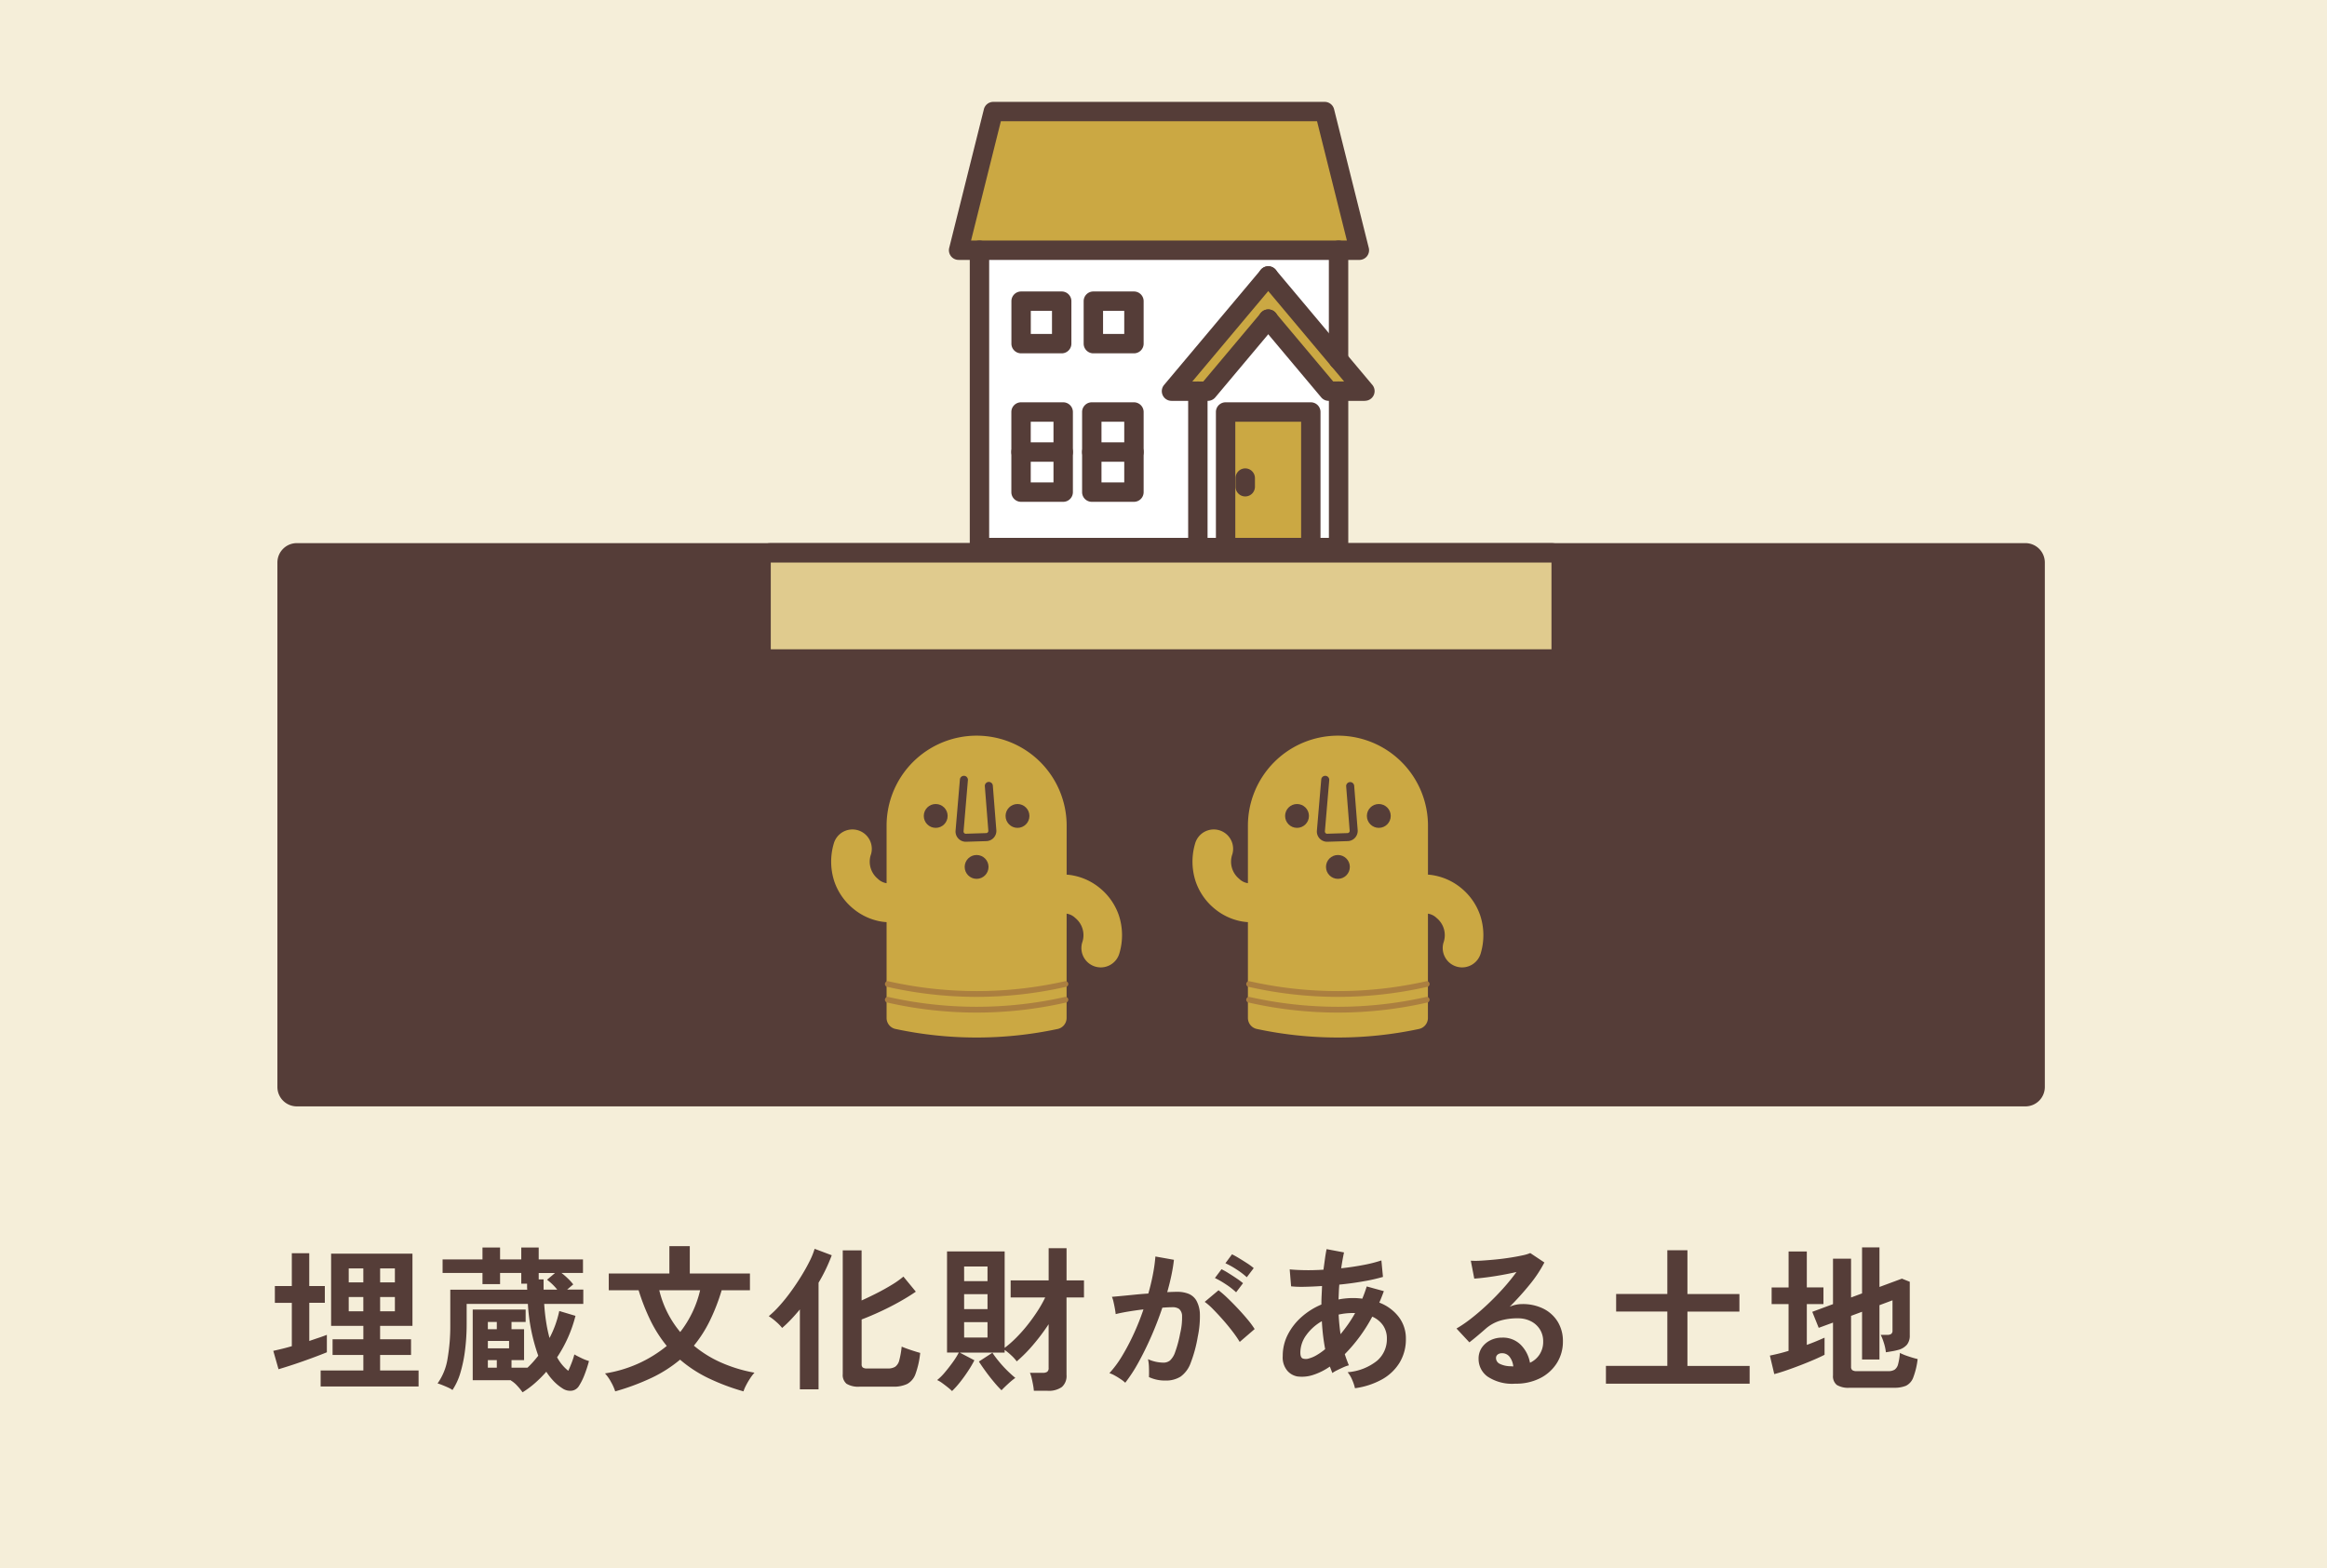 <svg xmlns="http://www.w3.org/2000/svg" width="222.277" height="149.834" viewBox="0 0 222.277 149.834">
  <g id="グループ_10249" data-name="グループ 10249" transform="translate(-685.815 -8201)">
    <path id="パス_85731" data-name="パス 85731" d="M0,0H222.277V149.834H0Z" transform="translate(685.815 8201)" fill="#f5eed9"/>
    <path id="パス_85732" data-name="パス 85732" d="M-74,.75V-.78h4.08V-2.265h-2.94v-1.5h2.94V-5.04H-73v-6.9h7.77v6.9h-3.09v1.275h2.955v1.5h-2.955V-.78h3.675V.75ZM-78.023-.9l-.5-1.755q.405-.09.855-.2t.915-.248v-4.14h-1.62V-8.85h1.62v-3.135h1.665V-8.85H-73.6v1.605h-1.485V-3.6q.48-.165.908-.308t.772-.278V-2.52q-.585.24-1.418.548t-1.68.592Q-77.347-1.1-78.023-.9Zm9.705-5.535h1.41V-7.8h-1.41Zm-3,0h1.395V-7.8h-1.395Zm3-2.76h1.41V-10.53h-1.41Zm-3,0h1.395V-10.53h-1.395Zm16.605,10.5a5.8,5.8,0,0,0-.5-.615,2.747,2.747,0,0,0-.63-.525l.03-.015h-3.66V-6.6h5.055v1.185h-1.35v.69h1.2V-1.77h-1.2v.72h1.53q.27-.255.525-.54t.5-.6a17.72,17.72,0,0,1-.99-4.95h-5.85v1.98A19.712,19.712,0,0,1-60.2-2.775a13.3,13.3,0,0,1-.435,2.16,6.029,6.029,0,0,1-.772,1.7,2.187,2.187,0,0,0-.412-.233q-.278-.127-.562-.24a4.63,4.63,0,0,0-.45-.157,5.559,5.559,0,0,0,.96-2.4,18.174,18.174,0,0,0,.255-3.135v-3.42h7.35q-.015-.15-.015-.293v-.278h-.555V-10.1h-2.025V-9.03h-1.68V-10.1h-3.81v-1.29h3.81v-1.14h1.68v1.14h2.025v-1.14h1.665v1.14h4.23v1.29h-2.055a7.339,7.339,0,0,1,.638.555,4.83,4.83,0,0,1,.487.54l-.585.495h1.545V-7.14h-3.735q.06.915.188,1.733a13.552,13.552,0,0,0,.322,1.523,9.96,9.96,0,0,0,.93-2.58L-49.658-6a12.738,12.738,0,0,1-1.755,3.96A4.182,4.182,0,0,0-50.348-.75q.12-.24.3-.7a7.531,7.531,0,0,0,.285-.863q.255.15.683.353a4.306,4.306,0,0,0,.712.278,12.268,12.268,0,0,1-.465,1.41,5.86,5.86,0,0,1-.495.975.952.952,0,0,1-.69.45A1.3,1.3,0,0,1-50.9.93a4.48,4.48,0,0,1-.832-.683,6.019,6.019,0,0,1-.713-.908A11.347,11.347,0,0,1-53.513.413,8.885,8.885,0,0,1-54.713,1.305Zm2.01-9.81H-51.4a5.366,5.366,0,0,0-.975-.945l.765-.645h-1.56v.615h.465Zm-5.325,5.61H-56V-3.6h-2.025Zm0,1.845h.855v-.72h-.855Zm0-3.675h.855v-.69h-.855Zm12.165,5.94a4.541,4.541,0,0,0-.39-.878A4.014,4.014,0,0,0-46.838-.5a12.269,12.269,0,0,0,5.9-2.625A12.622,12.622,0,0,1-42.465-5.5a20.008,20.008,0,0,1-1.163-2.948h-2.85v-1.6h5.79v-2.61h1.95v2.61h5.745v1.6h-2.7A18.969,18.969,0,0,1-36.84-5.5,12.183,12.183,0,0,1-38.348-3.15a10.918,10.918,0,0,0,2.6,1.612,13.941,13.941,0,0,0,3.188.968,4.18,4.18,0,0,0-.413.54,7.013,7.013,0,0,0-.39.667,3.821,3.821,0,0,0-.248.578A20.822,20.822,0,0,1-37.02-.075a12.256,12.256,0,0,1-2.647-1.74A12.671,12.671,0,0,1-42.36-.09,22.206,22.206,0,0,1-45.863,1.215Zm6.21-5.67a10.267,10.267,0,0,0,1.9-3.99h-3.9A9.758,9.758,0,0,0-39.653-4.455Zm17.16,5.22A2.164,2.164,0,0,1-23.768.488a1.093,1.093,0,0,1-.36-.923v-11.82h1.8V-7.47q.735-.33,1.485-.713t1.41-.788a8.483,8.483,0,0,0,1.1-.78l1.185,1.44q-.645.45-1.523.945t-1.83.938q-.953.443-1.823.773V-1.38a.4.4,0,0,0,.1.308.674.674,0,0,0,.435.1h1.98a1.246,1.246,0,0,0,.7-.172,1.07,1.07,0,0,0,.383-.623A8.242,8.242,0,0,0-18.5-3.06q.39.165.915.338t.855.263a8.322,8.322,0,0,1-.45,2.018,1.734,1.734,0,0,1-.8.953,3,3,0,0,1-1.335.255Zm-5.73.255V-6.615q-.42.51-.847.96a11.473,11.473,0,0,1-.847.81,4.414,4.414,0,0,0-.577-.592,5.3,5.3,0,0,0-.7-.533,9.249,9.249,0,0,0,1.02-.99,16.529,16.529,0,0,0,1.065-1.32q.525-.72.99-1.47t.81-1.44a7.234,7.234,0,0,0,.495-1.215l1.635.615a16.006,16.006,0,0,1-1.26,2.625V1.02Zm14.535.165A5.147,5.147,0,0,0-14.1.825q-.263-.21-.532-.405a2.6,2.6,0,0,0-.48-.285,4.981,4.981,0,0,0,.72-.713q.4-.472.78-1a7.081,7.081,0,0,0,.57-.915h-1.125v-9.66h5.505v9.21a9.854,9.854,0,0,0,1.08-.945A14.341,14.341,0,0,0-6.5-5.1q.525-.66.968-1.343a11.576,11.576,0,0,0,.742-1.312h-3.3V-9.39h3.63v-3.075h1.71V-9.39h1.665v1.635H-2.753v7.4A1.392,1.392,0,0,1-3.2.8a2.161,2.161,0,0,1-1.365.36H-5.873A5.091,5.091,0,0,0-5.948.6q-.06-.33-.135-.645a2.783,2.783,0,0,0-.165-.51h1.215a.756.756,0,0,0,.435-.1.447.447,0,0,0,.135-.383V-5.2A19.677,19.677,0,0,1-5.94-3.233,13.825,13.825,0,0,1-7.508-1.65a3.939,3.939,0,0,0-.525-.578,5.473,5.473,0,0,0-.63-.517v.255h-4.29l1.4.735a10.326,10.326,0,0,1-.57.975q-.36.555-.773,1.08A8.568,8.568,0,0,1-13.688,1.185Zm4.725-.075A9.536,9.536,0,0,1-9.645.368q-.413-.488-.818-1.043t-.66-.96l1.29-.84a9.811,9.811,0,0,0,.653.87,10.893,10.893,0,0,0,.825.893q.427.413.713.638a6.816,6.816,0,0,0-.69.57Q-8.723.855-8.963,1.11Zm-3.57-5.04H-10.3V-5.4h-2.235Zm0-2.715H-10.3V-8.07h-2.235Zm0-2.67H-10.3v-1.4h-2.235ZM2.857.39a3.075,3.075,0,0,0-.42-.33Q2.152-.135,1.852-.3a2.576,2.576,0,0,0-.51-.225A9.933,9.933,0,0,0,2.557-2.168a21.256,21.256,0,0,0,1.11-2.108,23.733,23.733,0,0,0,.93-2.34q-.765.09-1.477.21t-1.178.24q-.015-.195-.075-.525t-.135-.653a2.3,2.3,0,0,0-.15-.473q.345-.03.9-.082t1.23-.12q.675-.068,1.35-.113.27-.945.442-1.852a15.412,15.412,0,0,0,.233-1.687l1.77.315q-.075.69-.24,1.477t-.4,1.613q.3-.015.54-.023t.42-.007a2.889,2.889,0,0,1,1.073.187,1.535,1.535,0,0,1,.757.66,2.831,2.831,0,0,1,.33,1.3,9.3,9.3,0,0,1-.2,2.123A12.933,12.933,0,0,1,9.1-1.485,2.759,2.759,0,0,1,8.152-.2,2.6,2.6,0,0,1,6.7.18,3.546,3.546,0,0,1,5.122-.15q.015-.36,0-.87a4.489,4.489,0,0,0-.09-.84,3.634,3.634,0,0,0,1.47.33.989.989,0,0,0,.622-.2,1.925,1.925,0,0,0,.5-.81,11.285,11.285,0,0,0,.48-1.793,6.309,6.309,0,0,0,.18-1.628A.9.9,0,0,0,8-6.66a1.035,1.035,0,0,0-.6-.165q-.42,0-1,.045Q5.932-5.385,5.34-4.035t-1.23,2.5A14.519,14.519,0,0,1,2.857.39Zm10.935-3.9a10.62,10.62,0,0,0-.66-.96q-.42-.555-.915-1.118t-.96-1.035a6.039,6.039,0,0,0-.81-.713l1.32-1.11a9.692,9.692,0,0,1,.84.728q.48.458.99,1t.945,1.065a8.348,8.348,0,0,1,.675.915Zm.675-6.18a7.288,7.288,0,0,0-1-.757,7.429,7.429,0,0,0-1.043-.578l.63-.855q.255.12.652.36t.8.5a6.17,6.17,0,0,1,.622.458Zm-1.02,1.44a6.869,6.869,0,0,0-.983-.765,8.462,8.462,0,0,0-1.042-.6l.63-.84a6.712,6.712,0,0,1,.653.367q.4.248.788.51a6.55,6.55,0,0,1,.615.457ZM24.8.915A4.228,4.228,0,0,0,24.548.15a2.915,2.915,0,0,0-.45-.765,5.137,5.137,0,0,0,2.82-1.1,2.719,2.719,0,0,0,.93-2.093,2.2,2.2,0,0,0-.368-1.283,2.44,2.44,0,0,0-1.028-.832A15.32,15.32,0,0,1,23.827-2.34q.09.285.188.548t.2.518a3.275,3.275,0,0,0-.54.195q-.3.135-.585.277a3.272,3.272,0,0,0-.45.263q-.06-.15-.12-.308t-.12-.308a6.023,6.023,0,0,1-1.6.8,3.405,3.405,0,0,1-1.515.143,1.659,1.659,0,0,1-.937-.533A1.974,1.974,0,0,1,17.9-2.16a4.44,4.44,0,0,1,.48-2.04,5.726,5.726,0,0,1,1.313-1.688,6.808,6.808,0,0,1,1.9-1.193q0-.45.023-.893t.038-.877q-.9.06-1.673.075A9.7,9.7,0,0,1,18.7-8.82l-.135-1.62q.585.06,1.425.075t1.8-.045q.075-.54.142-1.035t.157-.93l1.665.315q-.15.69-.27,1.515,1.11-.12,2.122-.315a13.1,13.1,0,0,0,1.718-.435l.15,1.575a16.624,16.624,0,0,1-1.86.42q-1.11.2-2.31.315-.03.345-.045.7l-.03.72a7.1,7.1,0,0,1,1.4-.135q.225,0,.442.015t.428.045q.12-.285.225-.578t.2-.592l1.635.45q-.105.285-.21.555t-.225.54A4.232,4.232,0,0,1,28.98-5.9,3.37,3.37,0,0,1,29.663-3.8a4.285,4.285,0,0,1-.593,2.258A4.555,4.555,0,0,1,27.39.068,7.369,7.369,0,0,1,24.8.915Zm-4.38-2.85a2.888,2.888,0,0,0,.7-.3,5.818,5.818,0,0,0,.833-.585q-.12-.63-.2-1.3T21.637-5.49a4.66,4.66,0,0,0-1.492,1.335,2.84,2.84,0,0,0-.562,1.665q0,.465.225.563A.952.952,0,0,0,20.423-1.935Zm3-2.31q.36-.435.72-.945a11.6,11.6,0,0,0,.675-1.08h-.2a6.521,6.521,0,0,0-.7.037,5.939,5.939,0,0,0-.675.112Q23.287-5.175,23.423-4.245ZM40.118.48A4.231,4.231,0,0,1,37.463-.2a2.068,2.068,0,0,1-.855-1.672,1.861,1.861,0,0,1,.315-1.1,2.115,2.115,0,0,1,.825-.7,2.475,2.475,0,0,1,1.1-.247,2.409,2.409,0,0,1,1.792.69,3.233,3.233,0,0,1,.877,1.71,2.168,2.168,0,0,0,.908-.78,2.207,2.207,0,0,0,.353-1.26,2.127,2.127,0,0,0-.3-1.125,2.151,2.151,0,0,0-.848-.787,2.649,2.649,0,0,0-1.267-.293,5.7,5.7,0,0,0-1.748.24,3.792,3.792,0,0,0-1.342.765q-.27.24-.713.615t-.832.675l-1.23-1.32a12.486,12.486,0,0,0,1.44-.99q.765-.6,1.545-1.335t1.485-1.522a19.539,19.539,0,0,0,1.26-1.553q-.645.15-1.4.285t-1.455.225q-.7.09-1.178.12l-.33-1.71a7.7,7.7,0,0,0,1.013-.007q.607-.038,1.313-.105t1.372-.172q.668-.1,1.2-.218A3.84,3.84,0,0,0,41.543-12l1.35.9a12.111,12.111,0,0,1-1.4,2.108A27.236,27.236,0,0,1,39.578-6.87a2.629,2.629,0,0,1,.57-.187,2.931,2.931,0,0,1,.615-.068,4.417,4.417,0,0,1,2.055.45,3.355,3.355,0,0,1,1.358,1.252,3.526,3.526,0,0,1,.487,1.868,3.818,3.818,0,0,1-.562,2.04A4.017,4.017,0,0,1,42.518-.06,5.059,5.059,0,0,1,40.118.48Zm-.195-1.65a1.807,1.807,0,0,0-.352-.915.889.889,0,0,0-.728-.345.67.67,0,0,0-.405.12.416.416,0,0,0-.165.36.611.611,0,0,0,.337.525,2.432,2.432,0,0,0,1.132.24.283.283,0,0,0,.09.015ZM48.772.48v-1.7h5.865v-5.19h-4.89v-1.68h4.89V-12.27h1.92v4.185h4.965v1.68H56.557v5.19H62.5V.48Zm23.28.39A2.11,2.11,0,0,1,70.822.6a1.071,1.071,0,0,1-.36-.915v-5.04l-1.365.5-.615-1.53,1.98-.735V-11.46h1.725v3.705l1.05-.39V-12.54H74.9v3.78l2.145-.795.75.3v5.13a1.361,1.361,0,0,1-.278.892,1.674,1.674,0,0,1-.877.5,4.965,4.965,0,0,1-.518.113q-.308.053-.607.1a4.74,4.74,0,0,0-.225-.99,5.073,5.073,0,0,0-.27-.675h.63a.628.628,0,0,0,.375-.09.39.39,0,0,0,.12-.33v-2.88L74.9-7.02v5.19H73.237V-6.39L72.187-6v4.86a.407.407,0,0,0,.112.323.71.71,0,0,0,.443.1h3a1.1,1.1,0,0,0,.607-.142.9.9,0,0,0,.33-.518,5.649,5.649,0,0,0,.173-1.08,5.69,5.69,0,0,0,.795.322q.51.173.9.263a7.277,7.277,0,0,1-.42,1.762,1.42,1.42,0,0,1-.69.788A2.86,2.86,0,0,1,76.282.87Zm-7.2-1.305-.42-1.77q.375-.075.833-.187t.952-.263v-4.47H64.6v-1.59h1.62V-12.15h1.74v3.435h1.59v1.59h-1.59v3.9q.5-.18.93-.36t.765-.33V-2.28q-.375.195-.982.458t-1.305.533q-.7.27-1.365.5T64.852-.435Z" transform="translate(790.443 8332.723)" fill="#553d38"/>
    <g id="グループ_9850" data-name="グループ 9850" transform="translate(776.458 8210.732)">
      <path id="パス_85089" data-name="パス 85089" d="M1539.266,1249.609l-5.688-6.779c-.012-.013-.028-.019-.041-.032s-.018-.028-.031-.039a.569.569,0,0,0-.058-.032.541.541,0,0,0-.1-.055.532.532,0,0,0-.11-.032.729.729,0,0,0-.1-.011.644.644,0,0,0-.115.012.536.536,0,0,0-.1.03,13.783,13.783,0,0,1-.161.087.207.207,0,0,1-.072.072l-9.238,11a.584.584,0,0,0,.448.96h1.934v13.776h-19.7v-27.241h33.134Z" transform="translate(-1502.634 -1226.569)" fill="#fff"/>
      <rect id="長方形_9208" data-name="長方形 9208" width="2.708" height="2.89" transform="translate(7.478 19.63)" fill="#fff"/>
      <rect id="長方形_9209" data-name="長方形 9209" width="2.708" height="2.89" transform="translate(14.379 19.63)" fill="#fff"/>
      <rect id="長方形_9210" data-name="長方形 9210" width="6.97" height="11.787" transform="translate(27.012 30.213)" fill="#cba843"/>
      <path id="パス_85090" data-name="パス 85090" d="M1539.289,1268.577h-1.482v-12.372a.584.584,0,0,0-.584-.584h-8.138a.585.585,0,0,0-.584.584v12.372h-1.481V1254.8h.362a.581.581,0,0,0,.447-.209l5.326-6.347,5.325,6.347a.582.582,0,0,0,.449.209h.362Z" transform="translate(-1502.657 -1226.577)" fill="#fff"/>
      <path id="パス_85091" data-name="パス 85091" d="M1539.2,1253.629l-5.6-6.673c-.012-.013-.028-.019-.04-.031s-.019-.029-.032-.041-.04-.019-.059-.032a.575.575,0,0,0-.1-.054.5.5,0,0,0-.107-.031.569.569,0,0,0-.109-.012.554.554,0,0,0-.109.012.516.516,0,0,0-.108.031.533.533,0,0,0-.1.054.669.669,0,0,0-.059.032c-.014.012-.02.028-.033.041s-.028.018-.039.031l-5.6,6.673h-1.938l7.984-9.51,7.979,9.51Z" transform="translate(-1502.655 -1226.572)" fill="#cba843"/>
      <path id="パス_85092" data-name="パス 85092" d="M1507.328,1228.065h30.737l3.022,12.081h-36.781Z" transform="translate(-1502.632 -1226.555)" fill="#cba843"/>
      <rect id="長方形_9211" data-name="長方形 9211" width="2.856" height="2.659" transform="translate(14.231 34.041)" fill="#fff"/>
      <rect id="長方形_9212" data-name="長方形 9212" width="2.856" height="2.659" transform="translate(14.231 30.213)" fill="#fff"/>
      <rect id="長方形_9213" data-name="長方形 9213" width="2.857" height="2.659" transform="translate(7.474 34.041)" fill="#fff"/>
      <rect id="長方形_9214" data-name="長方形 9214" width="2.857" height="2.659" transform="translate(7.474 30.213)" fill="#fff"/>
      <path id="パス_85093" data-name="パス 85093" d="M1537.225,1270.1h-8.139a.926.926,0,0,1-.926-.927v-12.955a.925.925,0,0,1,.926-.926h8.139a.925.925,0,0,1,.926.926v12.955A.926.926,0,0,1,1537.225,1270.1Zm-7.213-1.853h6.287v-11.1h-6.287Z" transform="translate(-1502.658 -1226.585)" fill="#553d38"/>
      <path id="パス_85094" data-name="パス 85094" d="M1530.964,1264.292a.926.926,0,0,1-.927-.926v-.825a.926.926,0,0,1,1.853,0v.825A.926.926,0,0,1,1530.964,1264.292Z" transform="translate(-1502.66 -1226.592)" fill="#553d38"/>
      <path id="パス_85095" data-name="パス 85095" d="M1513.407,1250.6h-3.877a.925.925,0,0,1-.926-.926v-4.058a.925.925,0,0,1,.926-.926h3.877a.926.926,0,0,1,.926.926v4.058A.926.926,0,0,1,1513.407,1250.6Zm-2.951-1.852h2.024v-2.207h-2.024Z" transform="translate(-1502.636 -1226.573)" fill="#553d38"/>
      <path id="パス_85096" data-name="パス 85096" d="M1520.316,1250.6h-3.877a.926.926,0,0,1-.926-.926v-4.058a.926.926,0,0,1,.926-.926h3.877a.925.925,0,0,1,.926.926v4.058A.925.925,0,0,1,1520.316,1250.6Zm-2.95-1.852h2.024v-2.207h-2.024Z" transform="translate(-1502.644 -1226.573)" fill="#553d38"/>
      <path id="パス_85097" data-name="パス 85097" d="M1542.393,1255.138h-3.459a.924.924,0,0,1-.709-.332l-5.775-6.88a.926.926,0,0,1,1.419-1.191l5.5,6.55h1.042l-7.957-9.483a.926.926,0,0,1,1.419-1.191l9.234,11a.926.926,0,0,1-.709,1.521Z" transform="translate(-1502.663 -1226.57)" fill="#553d38"/>
      <path id="パス_85098" data-name="パス 85098" d="M1527.376,1255.138h-3.464a.926.926,0,0,1-.709-1.521l9.237-11a.926.926,0,1,1,1.418,1.191l-7.96,9.483h1.046l5.5-6.55a.926.926,0,1,1,1.418,1.191l-5.773,6.88A.925.925,0,0,1,1527.376,1255.138Z" transform="translate(-1502.652 -1226.57)" fill="#553d38"/>
      <path id="パス_85099" data-name="パス 85099" d="M1539.849,1270.078h-34.3a.926.926,0,0,1-.926-.927v-28.406a.926.926,0,0,1,1.852,0v27.481h32.451v-14.016a.926.926,0,1,1,1.852,0v14.942A.926.926,0,0,1,1539.849,1270.078Z" transform="translate(-1502.632 -1226.568)" fill="#553d38"/>
      <path id="パス_85100" data-name="パス 85100" d="M1539.887,1252.139a.925.925,0,0,1-.926-.926v-10.469a.926.926,0,0,1,1.852,0v10.469A.926.926,0,0,1,1539.887,1252.139Z" transform="translate(-1502.67 -1226.568)" fill="#553d38"/>
      <path id="パス_85101" data-name="パス 85101" d="M1541.834,1241.654h-38.278a.925.925,0,0,1-.9-1.15l3.313-13.249a.926.926,0,0,1,.9-.7h31.65a.926.926,0,0,1,.9.7l3.314,13.249a.925.925,0,0,1-.9,1.151Zm-37.091-1.852h35.9l-2.851-11.4h-30.2Z" transform="translate(-1502.63 -1226.553)" fill="#553d38"/>
      <path id="パス_85102" data-name="パス 85102" d="M1520.316,1264.8h-4.026a.926.926,0,0,1-.926-.927v-7.655a.925.925,0,0,1,.926-.926h4.026a.925.925,0,0,1,.926.926v7.655A.926.926,0,0,1,1520.316,1264.8Zm-3.1-1.853h2.174v-5.8h-2.174Z" transform="translate(-1502.644 -1226.585)" fill="#553d38"/>
      <path id="パス_85103" data-name="パス 85103" d="M1520.316,1260.972h-4.026a.926.926,0,0,1,0-1.853h4.026a.926.926,0,0,1,0,1.853Z" transform="translate(-1502.644 -1226.589)" fill="#553d38"/>
      <path id="パス_85104" data-name="パス 85104" d="M1513.551,1264.8h-4.026a.926.926,0,0,1-.926-.927v-7.655a.925.925,0,0,1,.926-.926h4.026a.926.926,0,0,1,.927.926v7.655A.926.926,0,0,1,1513.551,1264.8Zm-3.1-1.853h2.173v-5.8h-2.173Z" transform="translate(-1502.637 -1226.585)" fill="#553d38"/>
      <path id="パス_85105" data-name="パス 85105" d="M1513.551,1260.972h-4.026a.926.926,0,0,1,0-1.853h4.026a.926.926,0,1,1,0,1.853Z" transform="translate(-1502.637 -1226.589)" fill="#553d38"/>
      <path id="パス_85106" data-name="パス 85106" d="M1526.433,1270.094a.926.926,0,0,1-.926-.927v-14.942a.926.926,0,1,1,1.852,0v14.942A.926.926,0,0,1,1526.433,1270.094Z" transform="translate(-1502.655 -1226.583)" fill="#553d38"/>
    </g>
    <path id="パス_85733" data-name="パス 85733" d="M1.854,0H166.972a1.854,1.854,0,0,1,1.854,1.854V51.962a1.854,1.854,0,0,1-1.854,1.854H1.854A1.854,1.854,0,0,1,0,51.962V1.854A1.854,1.854,0,0,1,1.854,0Z" transform="translate(712.313 8252.893)" fill="#553d38"/>
    <g id="パス_83795" data-name="パス 83795" transform="translate(757.588 8252.895)" style="isolation: isolate">
      <rect id="長方形_9216" data-name="長方形 9216" width="76.425" height="10.141" rx="0.927" transform="translate(0.926 0.927)" fill="#e0cb8e"/>
      <path id="パス_85107" data-name="パス 85107" d="M1560.164,1270.614v8.288h-74.573v-8.288h74.573m0-1.853h-74.573a1.853,1.853,0,0,0-1.852,1.853v8.288a1.852,1.852,0,0,0,1.852,1.853h74.573a1.852,1.852,0,0,0,1.852-1.853v-8.288a1.853,1.853,0,0,0-1.852-1.853Z" transform="translate(-1483.739 -1268.761)" fill="#553d38"/>
    </g>
    <g id="グループ_9853" data-name="グループ 9853" transform="translate(765.208 8271.292)">
      <path id="パス_85108" data-name="パス 85108" d="M1513.862,1314.146a1.076,1.076,0,0,1-.878,1.059,37.093,37.093,0,0,1-15.438,0,1.076,1.076,0,0,1-.878-1.059v-18.37a8.6,8.6,0,0,1,8.6-8.6h0a8.6,8.6,0,0,1,8.6,8.6Z" transform="translate(-1491.373 -1287.179)" fill="#cba843"/>
      <path id="パス_85109" data-name="パス 85109" d="M1496.508,1312.434a.272.272,0,0,0,.217.268,38.463,38.463,0,0,0,17.08,0,.271.271,0,0,0,.217-.265h0a.271.271,0,0,0-.323-.266,38.4,38.4,0,0,1-16.865,0,.272.272,0,0,0-.325.264Z" transform="translate(-1491.372 -1287.207)" fill="#ab7f3f"/>
      <path id="パス_85110" data-name="パス 85110" d="M1496.508,1310.931a.273.273,0,0,0,.217.268,38.491,38.491,0,0,0,17.08,0,.27.27,0,0,0,.217-.265h0a.271.271,0,0,0-.323-.266,38.358,38.358,0,0,1-16.865,0,.272.272,0,0,0-.325.265Z" transform="translate(-1491.372 -1287.205)" fill="#ab7f3f"/>
      <g id="グループ_9851" data-name="グループ 9851" transform="translate(0 8.954)">
        <path id="パス_85111" data-name="パス 85111" d="M1496.938,1305.01a5.006,5.006,0,0,1-.925-.088,5.669,5.669,0,0,1-2.543-1.211,5.775,5.775,0,0,1-1.809-2.622,6.073,6.073,0,0,1-.041-3.6,1.85,1.85,0,1,1,3.558,1.017,2.115,2.115,0,0,0,.648,2.356,1.494,1.494,0,0,0,1.4.394,1.85,1.85,0,0,1,1.671,3.3A4.306,4.306,0,0,1,1496.938,1305.01Z" transform="translate(-1491.367 -1296.143)" fill="#cba843"/>
        <path id="パス_85112" data-name="パス 85112" d="M1517.142,1309.332a1.852,1.852,0,0,1-1.78-2.359,2.114,2.114,0,0,0-.648-2.356,1.494,1.494,0,0,0-1.4-.394,1.851,1.851,0,0,1-1.671-3.3,4.486,4.486,0,0,1,2.884-.368,5.668,5.668,0,0,1,2.543,1.211,5.768,5.768,0,0,1,1.809,2.622,6.068,6.068,0,0,1,.041,3.6A1.85,1.85,0,0,1,1517.142,1309.332Z" transform="translate(-1491.388 -1296.148)" fill="#cba843"/>
      </g>
      <g id="グループ_9852" data-name="グループ 9852" transform="translate(8.848 6.528)">
        <circle id="楕円形_304" data-name="楕円形 304" cx="1.139" cy="1.139" r="1.139" fill="#553d38"/>
        <circle id="楕円形_305" data-name="楕円形 305" cx="1.139" cy="1.139" r="1.139" transform="translate(7.812)" fill="#553d38"/>
      </g>
      <circle id="楕円形_306" data-name="楕円形 306" cx="1.139" cy="1.139" r="1.139" transform="translate(12.754 11.399)" fill="#553d38"/>
      <path id="パス_85113" data-name="パス 85113" d="M1504.241,1297.316a.979.979,0,0,1-.977-1.065l.414-4.884a.383.383,0,1,1,.764.065l-.414,4.885a.214.214,0,0,0,.057.166.211.211,0,0,0,.161.067l1.941-.061a.213.213,0,0,0,.208-.214l-.336-4.262a.383.383,0,1,1,.764-.06l.337,4.272v.017a.977.977,0,0,1-.952,1.013l-1.941.061Z" transform="translate(-1491.38 -1287.183)" fill="#553d38"/>
    </g>
    <g id="グループ_9856" data-name="グループ 9856" transform="translate(799.722 8271.292)">
      <path id="パス_85114" data-name="パス 85114" d="M1548.415,1314.146a1.077,1.077,0,0,1-.879,1.059,37.089,37.089,0,0,1-15.437,0,1.076,1.076,0,0,1-.878-1.059v-18.37a8.6,8.6,0,0,1,8.6-8.6h0a8.6,8.6,0,0,1,8.6,8.6Z" transform="translate(-1525.926 -1287.179)" fill="#cba843"/>
      <path id="パス_85115" data-name="パス 85115" d="M1531.061,1312.434a.271.271,0,0,0,.217.268,38.462,38.462,0,0,0,17.08,0,.27.27,0,0,0,.216-.265h0a.271.271,0,0,0-.324-.266,38.392,38.392,0,0,1-16.864,0,.271.271,0,0,0-.325.264Z" transform="translate(-1525.926 -1287.207)" fill="#ab7f3f"/>
      <path id="パス_85116" data-name="パス 85116" d="M1531.061,1310.931a.272.272,0,0,0,.217.268,38.491,38.491,0,0,0,17.08,0,.27.27,0,0,0,.216-.265h0a.271.271,0,0,0-.324-.266,38.353,38.353,0,0,1-16.864,0,.272.272,0,0,0-.325.265Z" transform="translate(-1525.926 -1287.205)" fill="#ab7f3f"/>
      <g id="グループ_9854" data-name="グループ 9854" transform="translate(0 8.954)">
        <path id="パス_85117" data-name="パス 85117" d="M1531.491,1305.01a5,5,0,0,1-.925-.088,5.672,5.672,0,0,1-2.544-1.211,5.784,5.784,0,0,1-1.808-2.622,6.074,6.074,0,0,1-.041-3.6,1.85,1.85,0,1,1,3.558,1.017,2.116,2.116,0,0,0,.647,2.356,1.5,1.5,0,0,0,1.4.394,1.85,1.85,0,1,1,1.67,3.3A4.3,4.3,0,0,1,1531.491,1305.01Z" transform="translate(-1525.92 -1296.143)" fill="#cba843"/>
        <path id="パス_85118" data-name="パス 85118" d="M1551.695,1309.332a1.852,1.852,0,0,1-1.78-2.359,2.116,2.116,0,0,0-.648-2.356,1.5,1.5,0,0,0-1.4-.394,1.85,1.85,0,0,1-1.67-3.3,4.484,4.484,0,0,1,2.883-.368,5.667,5.667,0,0,1,2.544,1.211,5.773,5.773,0,0,1,1.808,2.622,6.061,6.061,0,0,1,.042,3.6A1.851,1.851,0,0,1,1551.695,1309.332Z" transform="translate(-1525.941 -1296.148)" fill="#cba843"/>
      </g>
      <g id="グループ_9855" data-name="グループ 9855" transform="translate(8.847 6.528)">
        <circle id="楕円形_307" data-name="楕円形 307" cx="1.139" cy="1.139" r="1.139" fill="#553d38"/>
        <circle id="楕円形_308" data-name="楕円形 308" cx="1.139" cy="1.139" r="1.139" transform="translate(7.812)" fill="#553d38"/>
      </g>
      <circle id="楕円形_309" data-name="楕円形 309" cx="1.139" cy="1.139" r="1.139" transform="translate(12.753 11.399)" fill="#553d38"/>
      <path id="パス_85119" data-name="パス 85119" d="M1538.794,1297.316a.979.979,0,0,1-.977-1.065l.415-4.884a.383.383,0,0,1,.764.065l-.414,4.885a.207.207,0,0,0,.057.166.21.21,0,0,0,.16.067l1.941-.061a.213.213,0,0,0,.209-.214l-.337-4.262a.384.384,0,0,1,.765-.06l.337,4.272v.017a.979.979,0,0,1-.952,1.013l-1.941.061Z" transform="translate(-1525.933 -1287.183)" fill="#553d38"/>
    </g>
  </g>
</svg>
